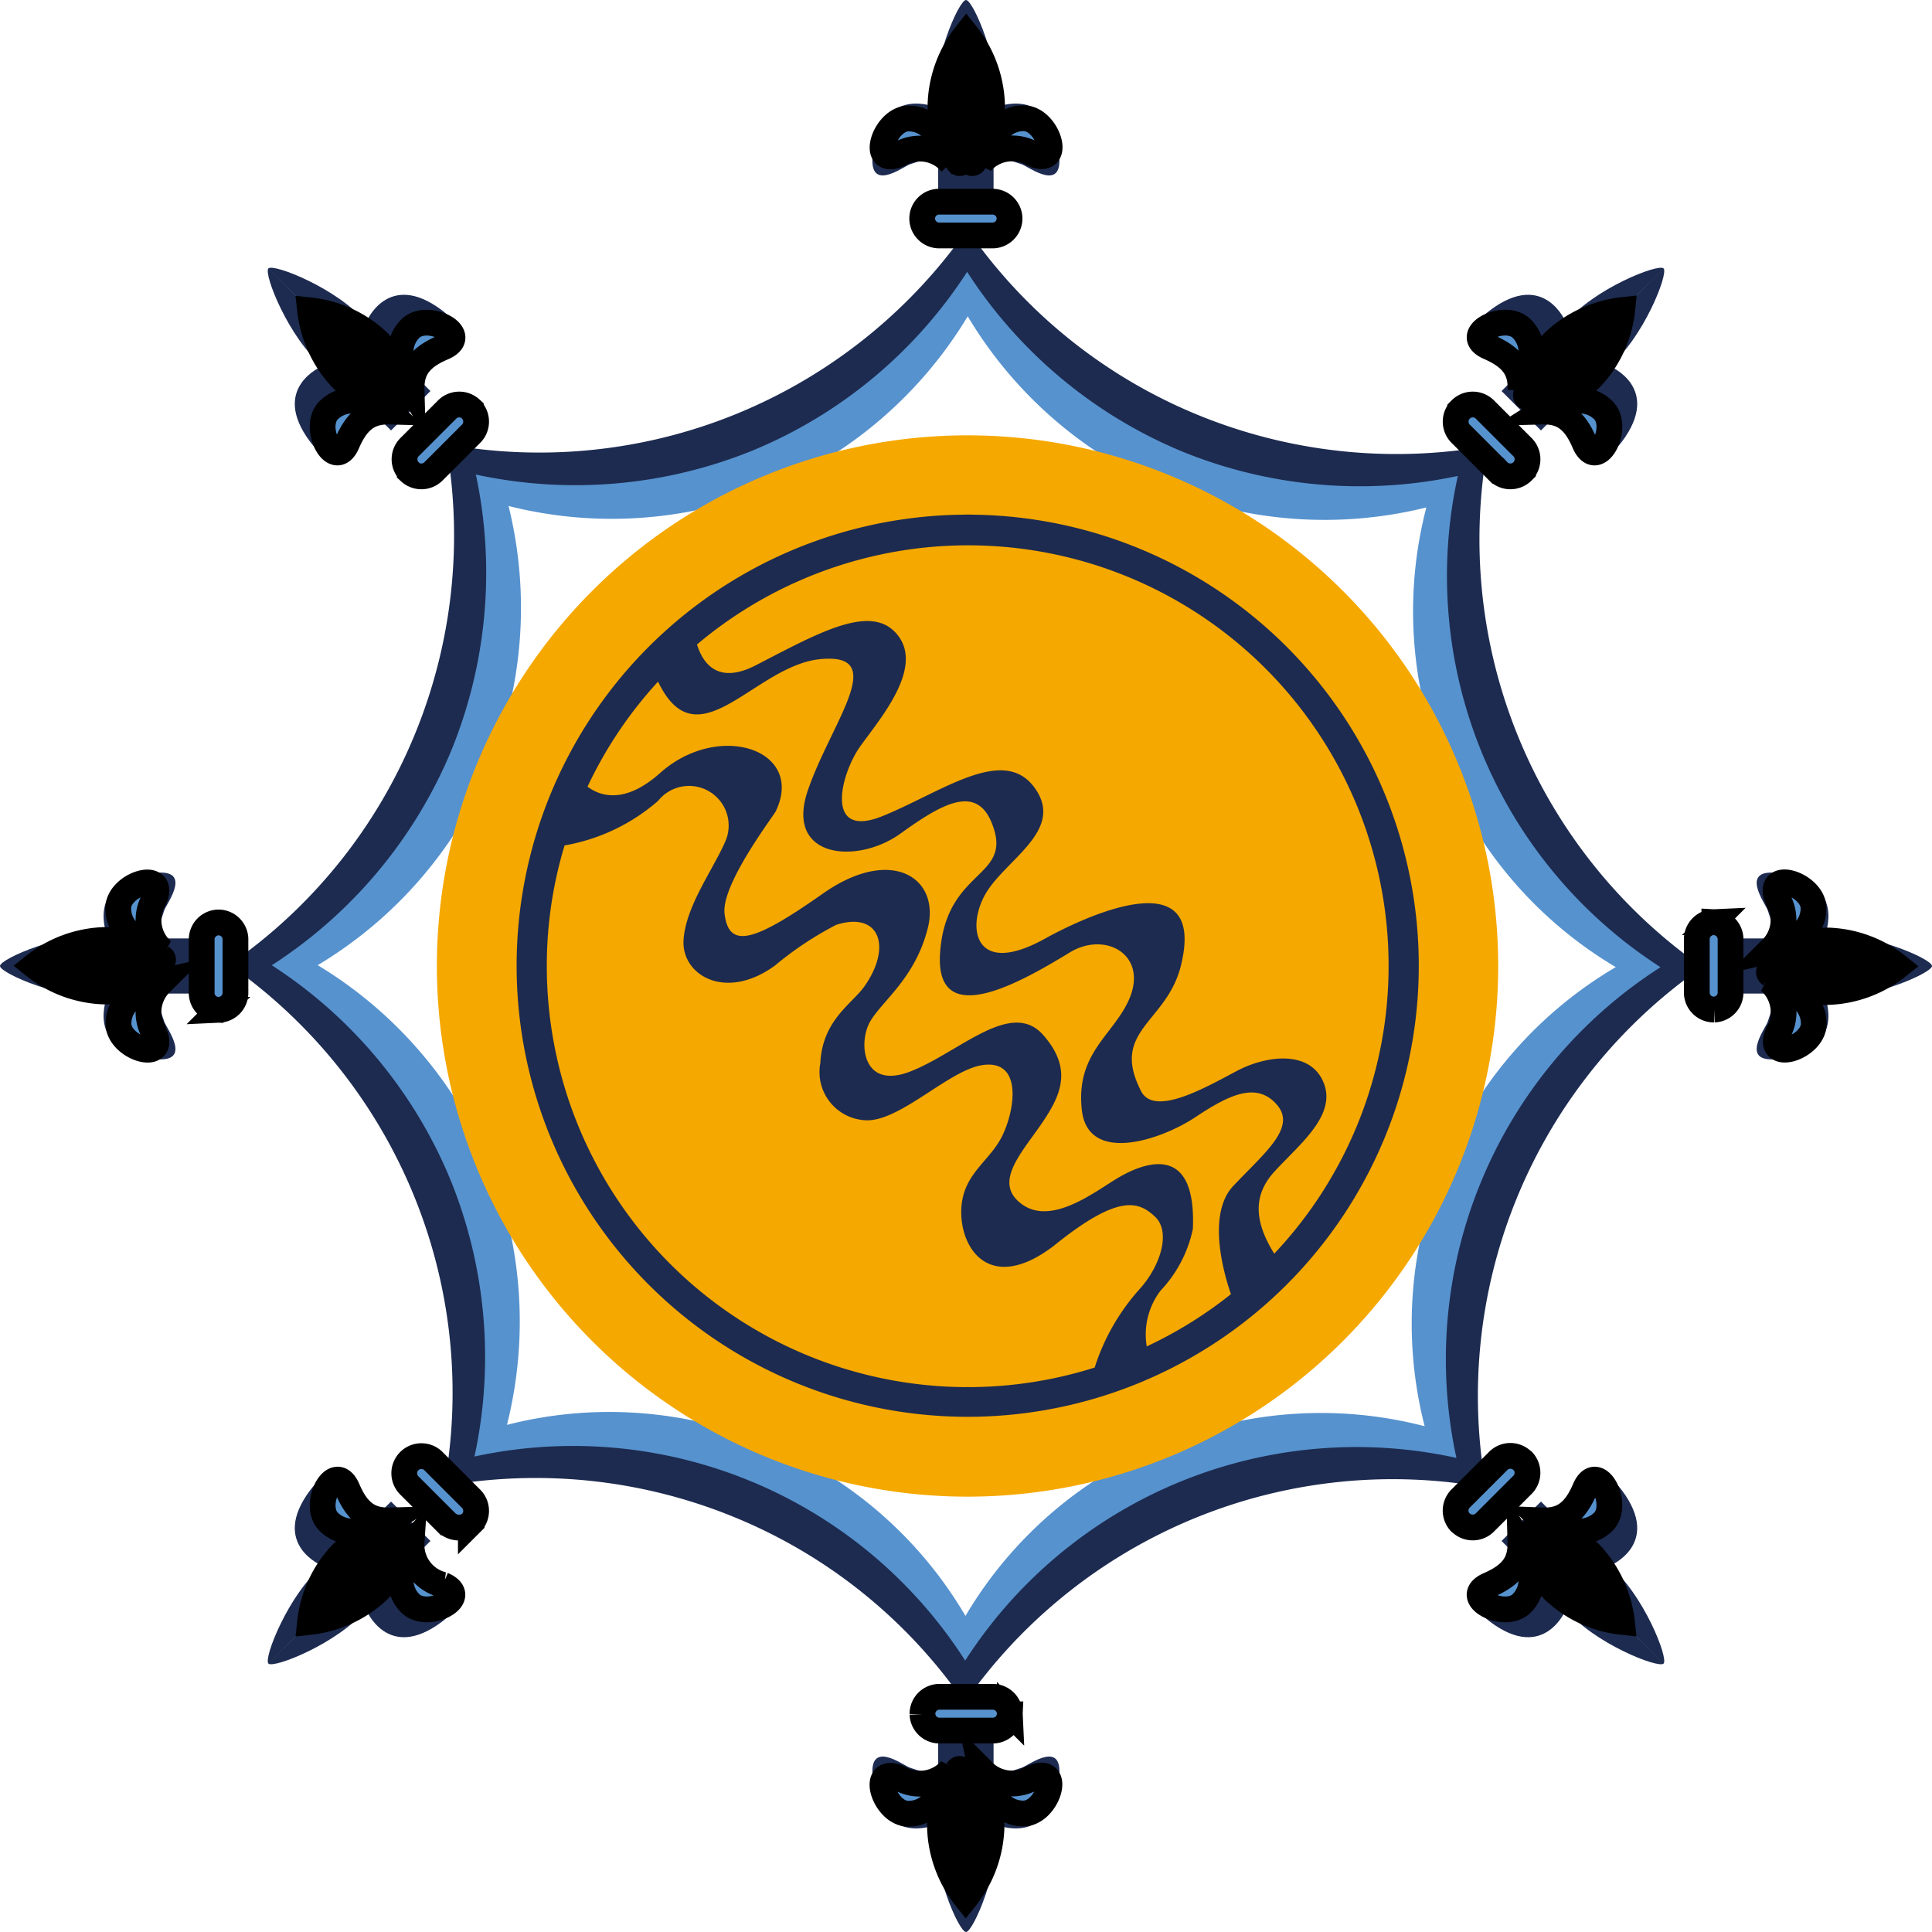 <svg xmlns="http://www.w3.org/2000/svg" width="75" height="75" viewBox="0 0 75 75"><defs><style>.a{fill:#5692ce;}.b{fill:#1d2b50;}.c{fill:#f5a800;}.d,.e{fill:none;stroke:#000;}.d{stroke-width:0.001px;}</style></defs><path class="a" d="M57.292,18.108a20.888,20.888,0,0,1-19.7-8.288C30.726,20.376,18,17.839,18,17.839l-.021-.011a65.649,65.649,0,0,1-.1,7.536C17.54,27.633,13.868,35.3,9.358,37.48c-.086.043-.172.086-.258.14.14.107.29.215.43.323l.322-.441C20.386,44.37,18,57.055,18,57.055c11.962-2.193,19.586,8.095,19.586,8.095,7.237-10.352,19.457-8.03,19.457-8.03A20.737,20.737,0,0,1,65.26,37.5c-10.147-6-7.968-19.393-7.968-19.393m5.433,19.436a16.048,16.048,0,0,0-7.42,17.823,16.022,16.022,0,0,0-17.825,7.364,16.029,16.029,0,0,0-17.8-7.417,16.463,16.463,0,0,0-.7-10.18,16.453,16.453,0,0,0-6.647-7.665,16.4,16.4,0,0,0,6.69-7.7,16.455,16.455,0,0,0,.719-10.126,16.337,16.337,0,0,0,10.169-.709,16.446,16.446,0,0,0,7.656-6.654,16.391,16.391,0,0,0,7.688,6.7,16.4,16.4,0,0,0,10.115.72,16.055,16.055,0,0,0,7.356,17.845" transform="translate(0 0)"/><path class="b" d="M66.25,37.447l-.161.1-.011-.011a20.259,20.259,0,0,1-8.436-19.51c.032-.236.075-.472.118-.708.064-.011.054-.011,0,0,.011-.064.021-.118.032-.182-.011.064-.032.118-.043.182h-.021A20.318,20.318,0,0,1,46.44,16.082,20.16,20.16,0,0,1,37.972,9.49c-.139-.193-.289-.386-.418-.59.043-.054.032-.054,0,0-.032-.054-.075-.1-.107-.15l.1.161a.01.01,0,0,1-.011.011,20.307,20.307,0,0,1-8.854,7.107,20.236,20.236,0,0,1-10.655,1.329c-.236-.032-.472-.075-.707-.118-.011-.064-.011-.054,0,0l-.182-.032c.064.011.118.032.182.043v.021A20.309,20.309,0,0,1,16.082,28.56,20.16,20.16,0,0,1,9.49,37.029c-.193.139-.386.279-.59.418-.054-.043-.054-.032,0,0-.054.032-.1.075-.15.107l.161-.1.011.011a20.307,20.307,0,0,1,7.107,8.855,20.211,20.211,0,0,1,1.329,10.655c-.032.236-.075.472-.118.708-.064.011-.054.011,0,0-.011.064-.021.118-.032.182.011-.064.032-.118.043-.182h.021A20.318,20.318,0,0,1,28.56,58.918a20.094,20.094,0,0,1,8.468,6.593l.418.579c-.043.054-.032.043,0,0,.032.054.075.1.107.15l-.1-.161.011-.011a20.258,20.258,0,0,1,19.51-8.436c.236.032.472.075.707.118.011.064.011.054,0,0l.182.032c-.064-.011-.118-.032-.182-.043v-.021A20.268,20.268,0,0,1,65.51,37.951l.579-.418c.054.043.054.032,0,0a.467.467,0,0,0,.161-.086m-1.79.1a18.07,18.07,0,0,0-7.922,19.049,18.061,18.061,0,0,0-19.07,7.868,18.069,18.069,0,0,0-19.049-7.922,18.269,18.269,0,0,0-.954-10.795,18.157,18.157,0,0,0-6.914-8.276,18.262,18.262,0,0,0,6.957-8.308,18.276,18.276,0,0,0,.965-10.741,18.268,18.268,0,0,0,10.795-.954,18.157,18.157,0,0,0,8.276-6.914,18.262,18.262,0,0,0,8.308,6.957,18.275,18.275,0,0,0,10.741.965,18.061,18.061,0,0,0,7.868,19.07" transform="translate(0)"/><path class="c" d="M16.96,37.5a20.6,20.6,0,1,1,20.6,20.6,20.6,20.6,0,0,1-20.6-20.6"/><path class="b" d="M53.14,35.57a17.51,17.51,0,1,0-17.51,17.5,17.511,17.511,0,0,0,17.51-17.5M45.85,48.31a16.4,16.4,0,0,1-3.27,2.03,2.811,2.811,0,0,1,.53-2.16,4.98,4.98,0,0,0,1.26-2.4c.14-3.3-1.8-2.62-2.86-2.01-.9.52-2.71,2.01-3.9.95-.85-.75-.04-1.73.72-2.79.85-1.2,1.47-2.27.23-3.68s-3.24.66-5.14,1.41-2.04-1.13-1.58-1.93,1.75-1.68,2.24-3.63-1.41-3.21-4.07-1.34-3.66,2.18-3.82.77c-.12-1.1,1.74-3.57,1.98-3.95,1.17-2.4-2.19-3.53-4.47-1.51-1.44,1.29-2.4.86-2.83.54a16.218,16.218,0,0,1,2.74-4.08c1.53,3.2,3.73-.61,6.28-.87,2.75-.28.42,2.48-.47,5.11s1.92,2.87,3.6,1.66,3.08-2.01,3.64-.14-1.87,1.59-2.1,4.75,3.31,1.05,5.04,0c1.4-.85,3.13.13,2.24,1.95-.64,1.31-2.01,2.02-1.78,4.16s3.08,1.17,4.39.3,2.38-1.4,3.17-.51-.42,1.84-1.68,3.17c-1.03,1.1-.37,3.39-.09,4.2M19.29,35.57a16.106,16.106,0,0,1,.69-4.68,7.482,7.482,0,0,0,3.63-1.73,1.538,1.538,0,0,1,2.65,1.48c-.42,1.06-1.58,2.57-1.66,3.93s1.64,2.38,3.55.98a13.1,13.1,0,0,1,2.38-1.58c1.68-.53,2.17.85,1.1,2.38-.47.68-1.64,1.31-1.72,2.99a1.873,1.873,0,0,0,1.79,2.22c1.32.03,3.19-1.93,4.48-2.14,1.58-.25,1.3,1.69.8,2.73s-1.6,1.5-1.6,2.98,1.16,3.14,3.57,1.32c2.54-2.06,3.32-1.74,3.95-1.15s.22,1.92-.61,2.83a8.328,8.328,0,0,0-1.73,3.03A16.344,16.344,0,0,1,19.29,35.57m32.68,0a16.273,16.273,0,0,1-4.44,11.17c-.75-1.2-.86-2.24,0-3.18.93-1.03,2.43-2.17,1.92-3.45s-2.2-1.08-3.36-.47-3.21,1.81-3.73.79c-1.21-2.36.98-2.64,1.54-4.85,1.07-4.25-3.9-1.83-5.27-1.07-2.79,1.55-3.08-.51-2.26-1.82s3.05-2.43,1.84-4.06-3.59.19-5.88,1.12-1.63-1.63-.89-2.68,2.48-3.02,1.49-4.32-3.03-.14-5.51,1.14c-1.46.76-2.06-.03-2.3-.8A16.321,16.321,0,0,1,51.97,35.57" transform="translate(1.936 1.929)"/><path class="d" d="M53.14,35.57a17.51,17.51,0,1,0-17.51,17.5A17.511,17.511,0,0,0,53.14,35.57ZM45.85,48.31a16.4,16.4,0,0,1-3.27,2.03,2.811,2.811,0,0,1,.53-2.16,4.98,4.98,0,0,0,1.26-2.4c.14-3.3-1.8-2.62-2.86-2.01-.9.52-2.71,2.01-3.9.95-.85-.75-.04-1.73.72-2.79.85-1.2,1.47-2.27.23-3.68s-3.24.66-5.14,1.41-2.04-1.13-1.58-1.93,1.75-1.68,2.24-3.63-1.41-3.21-4.07-1.34-3.66,2.18-3.82.77c-.12-1.1,1.74-3.57,1.98-3.95,1.17-2.4-2.19-3.53-4.47-1.51-1.44,1.29-2.4.86-2.83.54a16.218,16.218,0,0,1,2.74-4.08c1.53,3.2,3.73-.61,6.28-.87,2.75-.28.42,2.48-.47,5.11s1.92,2.87,3.6,1.66,3.08-2.01,3.64-.14-1.87,1.59-2.1,4.75,3.31,1.05,5.04,0c1.4-.85,3.13.13,2.24,1.95-.64,1.31-2.01,2.02-1.78,4.16s3.08,1.17,4.39.3,2.38-1.4,3.17-.51-.42,1.84-1.68,3.17C44.91,45.21,45.57,47.5,45.85,48.31ZM19.29,35.57a16.106,16.106,0,0,1,.69-4.68,7.482,7.482,0,0,0,3.63-1.73,1.538,1.538,0,0,1,2.65,1.48c-.42,1.06-1.58,2.57-1.66,3.93s1.64,2.38,3.55.98a13.1,13.1,0,0,1,2.38-1.58c1.68-.53,2.17.85,1.1,2.38-.47.68-1.64,1.31-1.72,2.99a1.873,1.873,0,0,0,1.79,2.22c1.32.03,3.19-1.93,4.48-2.14,1.58-.25,1.3,1.69.8,2.73s-1.6,1.5-1.6,2.98,1.16,3.14,3.57,1.32c2.54-2.06,3.32-1.74,3.95-1.15s.22,1.92-.61,2.83a8.328,8.328,0,0,0-1.73,3.03A16.344,16.344,0,0,1,19.29,35.57Zm32.68,0a16.273,16.273,0,0,1-4.44,11.17c-.75-1.2-.86-2.24,0-3.18.93-1.03,2.43-2.17,1.92-3.45s-2.2-1.08-3.36-.47-3.21,1.81-3.73.79c-1.21-2.36.98-2.64,1.54-4.85,1.07-4.25-3.9-1.83-5.27-1.07-2.79,1.55-3.08-.51-2.26-1.82s3.05-2.43,1.84-4.06-3.59.19-5.88,1.12-1.63-1.63-.89-2.68,2.48-3.02,1.49-4.32-3.03-.14-5.51,1.14c-1.46.76-2.06-.03-2.3-.8A16.321,16.321,0,0,1,51.97,35.57Z" transform="translate(1.936 1.929)"/><path class="b" d="M35.57,0c-.28,0-1.36,2.47-1.19,4.16,0,0-2.04-.87-2.42,1.74-.23,1.65,1.17.57,1.43.48.28-.09,1.1-.44,1.1.21V7.82h1.08m0-7.82c.28,0,1.35,2.47,1.19,4.16,0,0,2.04-.87,2.41,1.74.24,1.65-1.17.57-1.43.48-.28-.09-1.1-.44-1.1.21V7.82H35.57" transform="translate(1.93)"/><path class="a" d="M37.81,4.59c-1.26,0-1.65,1.71-1.65,1.71a1.61,1.61,0,0,1,2.03-.31c1.14.46.55-1.4-.38-1.4m-1.9,1.67a4,4,0,0,0,.67-2.21,4.617,4.617,0,0,0-1-2.72,4.617,4.617,0,0,0-1,2.72,3.971,3.971,0,0,0,.66,2.21c.18.28.3-.32.28-.51a13.785,13.785,0,0,1-.23-1.7,3.316,3.316,0,0,1,.29-1.49,3.494,3.494,0,0,1,.29,1.49,11.853,11.853,0,0,1-.23,1.7c-.04.19.08.79.27.51m-.93.05S34.6,4.6,33.34,4.6c-.93,0-1.52,1.86-.39,1.4a1.6,1.6,0,0,1,2.03.31M33.87,8.46v.05a.661.661,0,0,0,.69.63h2.01a.661.661,0,0,0,.69-.63V8.46a.661.661,0,0,0-.69-.63H34.56a.655.655,0,0,0-.69.63" transform="translate(1.93)"/><path class="e" d="M37.81,4.59c-1.26,0-1.65,1.71-1.65,1.71a1.61,1.61,0,0,1,2.03-.31C39.33,6.45,38.74,4.59,37.81,4.59Zm-1.9,1.67a4,4,0,0,0,.67-2.21,4.617,4.617,0,0,0-1-2.72,4.617,4.617,0,0,0-1,2.72,3.971,3.971,0,0,0,.66,2.21c.18.28.3-.32.28-.51a13.785,13.785,0,0,1-.23-1.7,3.316,3.316,0,0,1,.29-1.49,3.494,3.494,0,0,1,.29,1.49,11.853,11.853,0,0,1-.23,1.7C35.6,5.94,35.72,6.54,35.91,6.26Zm-.93.05S34.6,4.6,33.34,4.6c-.93,0-1.52,1.86-.39,1.4A1.6,1.6,0,0,1,34.98,6.31ZM33.87,8.46v.05a.661.661,0,0,0,.69.63h2.01a.661.661,0,0,0,.69-.63V8.46a.661.661,0,0,0-.69-.63H34.56A.655.655,0,0,0,33.87,8.46Z" transform="translate(1.93)"/><path class="b" d="M10.42,10.42c-.2.2.79,2.71,2.1,3.79,0,0-2.06.83-.48,2.94,1,1.33,1.23-.42,1.35-.68s.46-1.09.92-.63l.87.87.76-.76m-5.52-5.53c.2-.2,2.71.79,3.79,2.1,0,0,.83-2.06,2.94-.48,1.33,1-.42,1.23-.68,1.35s-1.09.46-.63.92l.87.87-.76.76"/><path class="a" d="M15.25,12.08c-.89.89.05,2.38.05,2.38-.02-.75.27-1.25,1.22-1.65,1.12-.48-.61-1.39-1.27-.73m-.17,2.53a3.982,3.982,0,0,0-1.09-2.03,4.537,4.537,0,0,0-2.63-1.21A4.615,4.615,0,0,0,12.57,14a3.954,3.954,0,0,0,2.03,1.09c.33.07-.01-.44-.16-.56a15.062,15.062,0,0,1-1.37-1.04,3.345,3.345,0,0,1-.85-1.26,3.47,3.47,0,0,1,1.26.85,12.041,12.041,0,0,1,1.04,1.37c.12.14.63.48.56.16m-.62.69s-1.48-.94-2.38-.05c-.66.66.24,2.39.72,1.27.41-.95.91-1.24,1.66-1.22m.74,2.3.03.04a.666.666,0,0,0,.94-.04l1.42-1.42a.666.666,0,0,0,.04-.94l-.03-.04a.666.666,0,0,0-.94.04l-1.42,1.42a.666.666,0,0,0-.04.94" transform="translate(0.678 0.678)"/><path class="e" d="M15.25,12.08c-.89.89.05,2.38.05,2.38-.02-.75.27-1.25,1.22-1.65C17.64,12.33,15.91,11.42,15.25,12.08Zm-.17,2.53a3.982,3.982,0,0,0-1.09-2.03,4.537,4.537,0,0,0-2.63-1.21A4.615,4.615,0,0,0,12.57,14a3.954,3.954,0,0,0,2.03,1.09c.33.07-.01-.44-.16-.56a15.062,15.062,0,0,1-1.37-1.04,3.345,3.345,0,0,1-.85-1.26,3.47,3.47,0,0,1,1.26.85,12.041,12.041,0,0,1,1.04,1.37C14.64,14.59,15.15,14.93,15.08,14.61Zm-.62.69s-1.48-.94-2.38-.05c-.66.66.24,2.39.72,1.27C13.21,15.57,13.71,15.28,14.46,15.3Zm.74,2.3.03.04a.666.666,0,0,0,.94-.04l1.42-1.42a.666.666,0,0,0,.04-.94l-.03-.04a.666.666,0,0,0-.94.04l-1.42,1.42A.666.666,0,0,0,15.2,17.6Z" transform="translate(0.678 0.678)"/><path class="b" d="M0,35.57c0,.28,2.47,1.36,4.16,1.19,0,0-.87,2.04,1.74,2.41,1.65.23.57-1.17.48-1.43-.09-.28-.44-1.1.21-1.1H7.82V35.56M0,35.57c0-.28,2.47-1.35,4.16-1.19,0,0-.87-2.04,1.74-2.41,1.65-.24.57,1.17.48,1.43-.09.28-.44,1.1.21,1.1H7.82v1.07" transform="translate(0 1.93)"/><path class="a" d="M4.59,33.33c0,1.26,1.71,1.65,1.71,1.65A1.6,1.6,0,0,1,6,32.95c.45-1.13-1.41-.55-1.41.38m1.67,1.9a4,4,0,0,0-2.21-.67,4.617,4.617,0,0,0-2.72,1,4.579,4.579,0,0,0,2.72,1,4,4,0,0,0,2.21-.67c.27-.18-.32-.3-.51-.28a13.785,13.785,0,0,1-1.7.23,3.348,3.348,0,0,1-1.49-.29,3.494,3.494,0,0,1,1.49-.29,11.853,11.853,0,0,1,1.7.23c.19.05.78-.07.51-.26m.05.93s-1.71.39-1.71,1.65c0,.93,1.86,1.52,1.4.39a1.6,1.6,0,0,1,.31-2.04m2.15,1.11h.05a.661.661,0,0,0,.63-.69V34.57a.661.661,0,0,0-.63-.69H8.46a.661.661,0,0,0-.63.69v2.01a.655.655,0,0,0,.63.69" transform="translate(0 1.93)"/><path class="e" d="M4.59,33.33c0,1.26,1.71,1.65,1.71,1.65A1.6,1.6,0,0,1,6,32.95C6.45,31.82,4.59,32.4,4.59,33.33Zm1.67,1.9a4,4,0,0,0-2.21-.67,4.617,4.617,0,0,0-2.72,1,4.579,4.579,0,0,0,2.72,1,4,4,0,0,0,2.21-.67c.27-.18-.32-.3-.51-.28a13.785,13.785,0,0,1-1.7.23,3.348,3.348,0,0,1-1.49-.29,3.494,3.494,0,0,1,1.49-.29,11.853,11.853,0,0,1,1.7.23C5.94,35.54,6.53,35.42,6.26,35.23Zm.05.93s-1.71.39-1.71,1.65c0,.93,1.86,1.52,1.4.39A1.6,1.6,0,0,1,6.31,36.16Zm2.15,1.11h.05a.661.661,0,0,0,.63-.69V34.57a.661.661,0,0,0-.63-.69H8.46a.661.661,0,0,0-.63.69v2.01A.655.655,0,0,0,8.46,37.27Z" transform="translate(0 1.93)"/><path class="b" d="M10.42,60.72c.2.2,2.71-.79,3.79-2.1,0,0,.83,2.06,2.94.48,1.33-1-.42-1.23-.68-1.35s-1.09-.46-.63-.92l.87-.87-.76-.76m-5.53,5.52c-.2-.2.79-2.71,2.1-3.79,0,0-2.06-.83-.48-2.94,1-1.33,1.23.42,1.35.68s.46,1.09.92.63l.87-.87.76.76" transform="translate(0 3.86)"/><path class="a" d="M12.08,55.89c.89.89,2.38-.05,2.38-.05-.75.02-1.25-.27-1.65-1.22-.48-1.11-1.39.61-.73,1.27m2.52.17a3.982,3.982,0,0,0-2.03,1.09,4.561,4.561,0,0,0-1.21,2.63,4.615,4.615,0,0,0,2.63-1.21,3.954,3.954,0,0,0,1.09-2.03c.06-.33-.44.01-.56.16a13.383,13.383,0,0,1-1.04,1.37,3.519,3.519,0,0,1-1.26.86,3.47,3.47,0,0,1,.85-1.26,13.126,13.126,0,0,1,1.36-1.04c.16-.13.5-.64.17-.57m.7.62s-.94,1.49-.05,2.38c.66.66,2.39-.24,1.26-.72a1.6,1.6,0,0,1-1.21-1.66m2.3-.73.03-.03a.666.666,0,0,0-.04-.94l-1.42-1.42a.666.666,0,0,0-.94-.04l-.04.04a.666.666,0,0,0,.04.94l1.42,1.42a.707.707,0,0,0,.95.03" transform="translate(0.678 3.182)"/><path class="e" d="M12.08,55.89c.89.89,2.38-.05,2.38-.05-.75.02-1.25-.27-1.65-1.22C12.33,53.51,11.42,55.23,12.08,55.89Zm2.52.17a3.982,3.982,0,0,0-2.03,1.09,4.561,4.561,0,0,0-1.21,2.63,4.615,4.615,0,0,0,2.63-1.21,3.954,3.954,0,0,0,1.09-2.03c.06-.33-.44.01-.56.16a13.383,13.383,0,0,1-1.04,1.37,3.519,3.519,0,0,1-1.26.86,3.47,3.47,0,0,1,.85-1.26,13.126,13.126,0,0,1,1.36-1.04C14.59,56.5,14.93,55.99,14.6,56.06Zm.7.62s-.94,1.49-.05,2.38c.66.66,2.39-.24,1.26-.72A1.6,1.6,0,0,1,15.3,56.68Zm2.3-.73.03-.03a.666.666,0,0,0-.04-.94l-1.42-1.42a.666.666,0,0,0-.94-.04l-.04.04a.666.666,0,0,0,.04.94l1.42,1.42A.707.707,0,0,0,17.6,55.95Z" transform="translate(0.678 3.182)"/><path class="b" d="M35.57,71.14c.28,0,1.35-2.47,1.19-4.16,0,0,2.04.87,2.41-1.74.24-1.65-1.17-.57-1.43-.48-.28.09-1.1.44-1.1-.21V63.32H35.57m0,7.82c-.28,0-1.36-2.47-1.19-4.16,0,0-2.04.87-2.42-1.74-.23-1.65,1.17-.57,1.43-.48.28.09,1.1.44,1.1-.21V63.32h1.08" transform="translate(1.93 3.86)"/><path class="a" d="M33.33,66.55c1.26,0,1.65-1.71,1.65-1.71a1.6,1.6,0,0,1-2.03.31c-1.13-.46-.55,1.4.38,1.4m1.9-1.67a4,4,0,0,0-.67,2.21,4.617,4.617,0,0,0,1,2.72,4.617,4.617,0,0,0,1-2.72,4.057,4.057,0,0,0-.66-2.21c-.18-.28-.3.32-.28.51a13.786,13.786,0,0,1,.23,1.7,3.316,3.316,0,0,1-.29,1.49,3.494,3.494,0,0,1-.29-1.49,11.853,11.853,0,0,1,.23-1.7c.04-.19-.08-.78-.27-.51m.93-.05s.38,1.71,1.64,1.71c.93,0,1.52-1.86.39-1.4a1.589,1.589,0,0,1-2.03-.31m1.11-2.14v-.05a.661.661,0,0,0-.69-.63H34.57a.661.661,0,0,0-.69.63v.05a.661.661,0,0,0,.69.63h2.01a.661.661,0,0,0,.69-.63" transform="translate(1.93 3.86)"/><path class="e" d="M33.33,66.55c1.26,0,1.65-1.71,1.65-1.71a1.6,1.6,0,0,1-2.03.31C31.82,64.69,32.4,66.55,33.33,66.55Zm1.9-1.67a4,4,0,0,0-.67,2.21,4.617,4.617,0,0,0,1,2.72,4.617,4.617,0,0,0,1-2.72,4.057,4.057,0,0,0-.66-2.21c-.18-.28-.3.32-.28.51a13.786,13.786,0,0,1,.23,1.7,3.316,3.316,0,0,1-.29,1.49,3.494,3.494,0,0,1-.29-1.49,11.853,11.853,0,0,1,.23-1.7C35.54,65.2,35.42,64.61,35.23,64.88Zm.93-.05s.38,1.71,1.64,1.71c.93,0,1.52-1.86.39-1.4A1.589,1.589,0,0,1,36.16,64.83Zm1.11-2.14v-.05a.661.661,0,0,0-.69-.63H34.57a.661.661,0,0,0-.69.63v.05a.661.661,0,0,0,.69.63h2.01A.661.661,0,0,0,37.27,62.69Z" transform="translate(1.93 3.86)"/><path class="b" d="M60.72,60.72c.2-.2-.79-2.71-2.1-3.79,0,0,2.06-.83.48-2.94-1-1.33-1.23.42-1.35.68s-.46,1.09-.92.63l-.87-.87-.76.76m5.52,5.53c-.2.2-2.71-.79-3.79-2.1,0,0-.83,2.06-2.94.48-1.33-1,.42-1.23.68-1.35s1.09-.46.63-.92l-.87-.87.76-.76" transform="translate(3.86 3.86)"/><path class="a" d="M55.89,59.06c.89-.89-.05-2.38-.05-2.38.02.75-.27,1.25-1.21,1.66-1.13.48.6,1.38,1.26.72m.17-2.52a3.982,3.982,0,0,0,1.09,2.03,4.537,4.537,0,0,0,2.63,1.21,4.615,4.615,0,0,0-1.21-2.63,3.954,3.954,0,0,0-2.03-1.09c-.33-.06.01.44.16.56a15.061,15.061,0,0,1,1.37,1.04,3.345,3.345,0,0,1,.85,1.26,3.47,3.47,0,0,1-1.26-.85,12.041,12.041,0,0,1-1.04-1.37c-.12-.15-.63-.49-.56-.16m.62-.7s1.48.94,2.38.05c.66-.66-.24-2.39-.72-1.26-.4.94-.91,1.24-1.66,1.21m-.74-2.3-.04-.03a.666.666,0,0,0-.94.04l-1.42,1.42a.666.666,0,0,0-.04.94l.04.03a.666.666,0,0,0,.94-.04l1.42-1.42a.666.666,0,0,0,.04-.94" transform="translate(3.182 3.182)"/><path class="e" d="M55.89,59.06c.89-.89-.05-2.38-.05-2.38.02.75-.27,1.25-1.21,1.66C53.5,58.82,55.23,59.72,55.89,59.06Zm.17-2.52a3.982,3.982,0,0,0,1.09,2.03,4.537,4.537,0,0,0,2.63,1.21,4.615,4.615,0,0,0-1.21-2.63,3.954,3.954,0,0,0-2.03-1.09c-.33-.06.01.44.16.56a15.061,15.061,0,0,1,1.37,1.04,3.345,3.345,0,0,1,.85,1.26,3.47,3.47,0,0,1-1.26-.85,12.041,12.041,0,0,1-1.04-1.37C56.5,56.55,55.99,56.21,56.06,56.54Zm.62-.7s1.48.94,2.38.05c.66-.66-.24-2.39-.72-1.26C57.94,55.57,57.43,55.87,56.68,55.84Zm-.74-2.3-.04-.03a.666.666,0,0,0-.94.04l-1.42,1.42a.666.666,0,0,0-.04.94l.04.03a.666.666,0,0,0,.94-.04l1.42-1.42A.666.666,0,0,0,55.94,53.54Z" transform="translate(3.182 3.182)"/><path class="b" d="M71.14,35.57c0-.28-2.47-1.35-4.16-1.19,0,0,.87-2.04-1.74-2.41-1.64-.24-.57,1.17-.48,1.43.09.28.44,1.1-.21,1.1H63.32v1.07m7.82,0c0,.28-2.47,1.36-4.16,1.19,0,0,.87,2.04-1.74,2.41-1.64.23-.57-1.17-.48-1.43.09-.28.44-1.1-.21-1.1H63.32V35.56" transform="translate(3.86 1.93)"/><path class="a" d="M66.55,37.81c0-1.26-1.71-1.65-1.71-1.65a1.61,1.61,0,0,1,.31,2.03c-.46,1.14,1.4.55,1.4-.38m-1.67-1.9a4.091,4.091,0,0,0,2.21.67,4.579,4.579,0,0,0,2.72-1h0a4.579,4.579,0,0,0-2.72-1,4.057,4.057,0,0,0-2.21.66c-.27.19.32.3.51.28a13.786,13.786,0,0,1,1.7-.23,3.316,3.316,0,0,1,1.49.29h0a3.494,3.494,0,0,1-1.49.29,11.853,11.853,0,0,1-1.7-.23c-.19-.04-.78.08-.51.27m-.05-.93s1.71-.39,1.71-1.65c0-.93-1.86-1.52-1.4-.38a1.589,1.589,0,0,1-.31,2.03m-2.14-1.11h-.05a.661.661,0,0,0-.63.69v2.01a.661.661,0,0,0,.63.69h.05a.661.661,0,0,0,.63-.69V34.56a.668.668,0,0,0-.63-.69" transform="translate(3.86 1.93)"/><path class="e" d="M66.55,37.81c0-1.26-1.71-1.65-1.71-1.65a1.61,1.61,0,0,1,.31,2.03C64.69,39.33,66.55,38.74,66.55,37.81Zm-1.67-1.9a4.091,4.091,0,0,0,2.21.67,4.579,4.579,0,0,0,2.72-1h0a4.579,4.579,0,0,0-2.72-1,4.057,4.057,0,0,0-2.21.66c-.27.19.32.3.51.28a13.786,13.786,0,0,1,1.7-.23,3.316,3.316,0,0,1,1.49.29h0a3.494,3.494,0,0,1-1.49.29,11.853,11.853,0,0,1-1.7-.23C65.2,35.6,64.61,35.72,64.88,35.91Zm-.05-.93s1.71-.39,1.71-1.65c0-.93-1.86-1.52-1.4-.38A1.589,1.589,0,0,1,64.83,34.98Zm-2.14-1.11h-.05a.661.661,0,0,0-.63.69v2.01a.661.661,0,0,0,.63.69h.05a.661.661,0,0,0,.63-.69V34.56A.668.668,0,0,0,62.69,33.87Z" transform="translate(3.86 1.93)"/><path class="b" d="M60.72,10.42c-.2-.2-2.71.79-3.79,2.1,0,0-.83-2.06-2.94-.48-1.33,1,.42,1.23.68,1.35s1.09.46.63.92l-.87.87.76.76m5.53-5.52c.2.2-.79,2.71-2.1,3.79,0,0,2.06.83.48,2.94-1,1.33-1.23-.42-1.35-.68s-.46-1.09-.92-.63l-.87.87-.76-.76" transform="translate(3.86)"/><path class="a" d="M59.06,15.25c-.89-.89-2.38.05-2.38.05.75-.02,1.25.27,1.65,1.22.49,1.12,1.39-.61.73-1.27m-2.52-.17a4,4,0,0,0,2.04-1.09,4.537,4.537,0,0,0,1.21-2.63,4.615,4.615,0,0,0-2.63,1.21,4.021,4.021,0,0,0-1.1,2.04c-.06.33.44-.01.56-.16a15.062,15.062,0,0,1,1.04-1.37,3.423,3.423,0,0,1,1.26-.85,3.554,3.554,0,0,1-.85,1.26,13.126,13.126,0,0,1-1.36,1.04c-.16.11-.5.62-.17.55m-.7-.62s.94-1.49.05-2.38c-.66-.66-2.39.24-1.26.72.94.41,1.24.91,1.21,1.66m-2.3.74-.04.04a.666.666,0,0,0,.04.94l1.42,1.42a.666.666,0,0,0,.94.04l.04-.04a.666.666,0,0,0-.04-.94l-1.42-1.42a.666.666,0,0,0-.94-.04" transform="translate(3.183 0.678)"/><path class="e" d="M59.06,15.25c-.89-.89-2.38.05-2.38.05.75-.02,1.25.27,1.65,1.22C58.82,17.64,59.72,15.91,59.06,15.25Zm-2.52-.17a4,4,0,0,0,2.04-1.09,4.537,4.537,0,0,0,1.21-2.63,4.615,4.615,0,0,0-2.63,1.21,4.021,4.021,0,0,0-1.1,2.04c-.06.33.44-.01.56-.16a15.062,15.062,0,0,1,1.04-1.37,3.423,3.423,0,0,1,1.26-.85,3.554,3.554,0,0,1-.85,1.26,13.126,13.126,0,0,1-1.36,1.04C56.55,14.64,56.21,15.15,56.54,15.08Zm-.7-.62s.94-1.49.05-2.38c-.66-.66-2.39.24-1.26.72C55.57,13.21,55.87,13.71,55.84,14.46Zm-2.3.74-.04.04a.666.666,0,0,0,.04.94l1.42,1.42a.666.666,0,0,0,.94.04l.04-.04a.666.666,0,0,0-.04-.94l-1.42-1.42A.666.666,0,0,0,53.54,15.2Z" transform="translate(3.183 0.678)"/></svg>